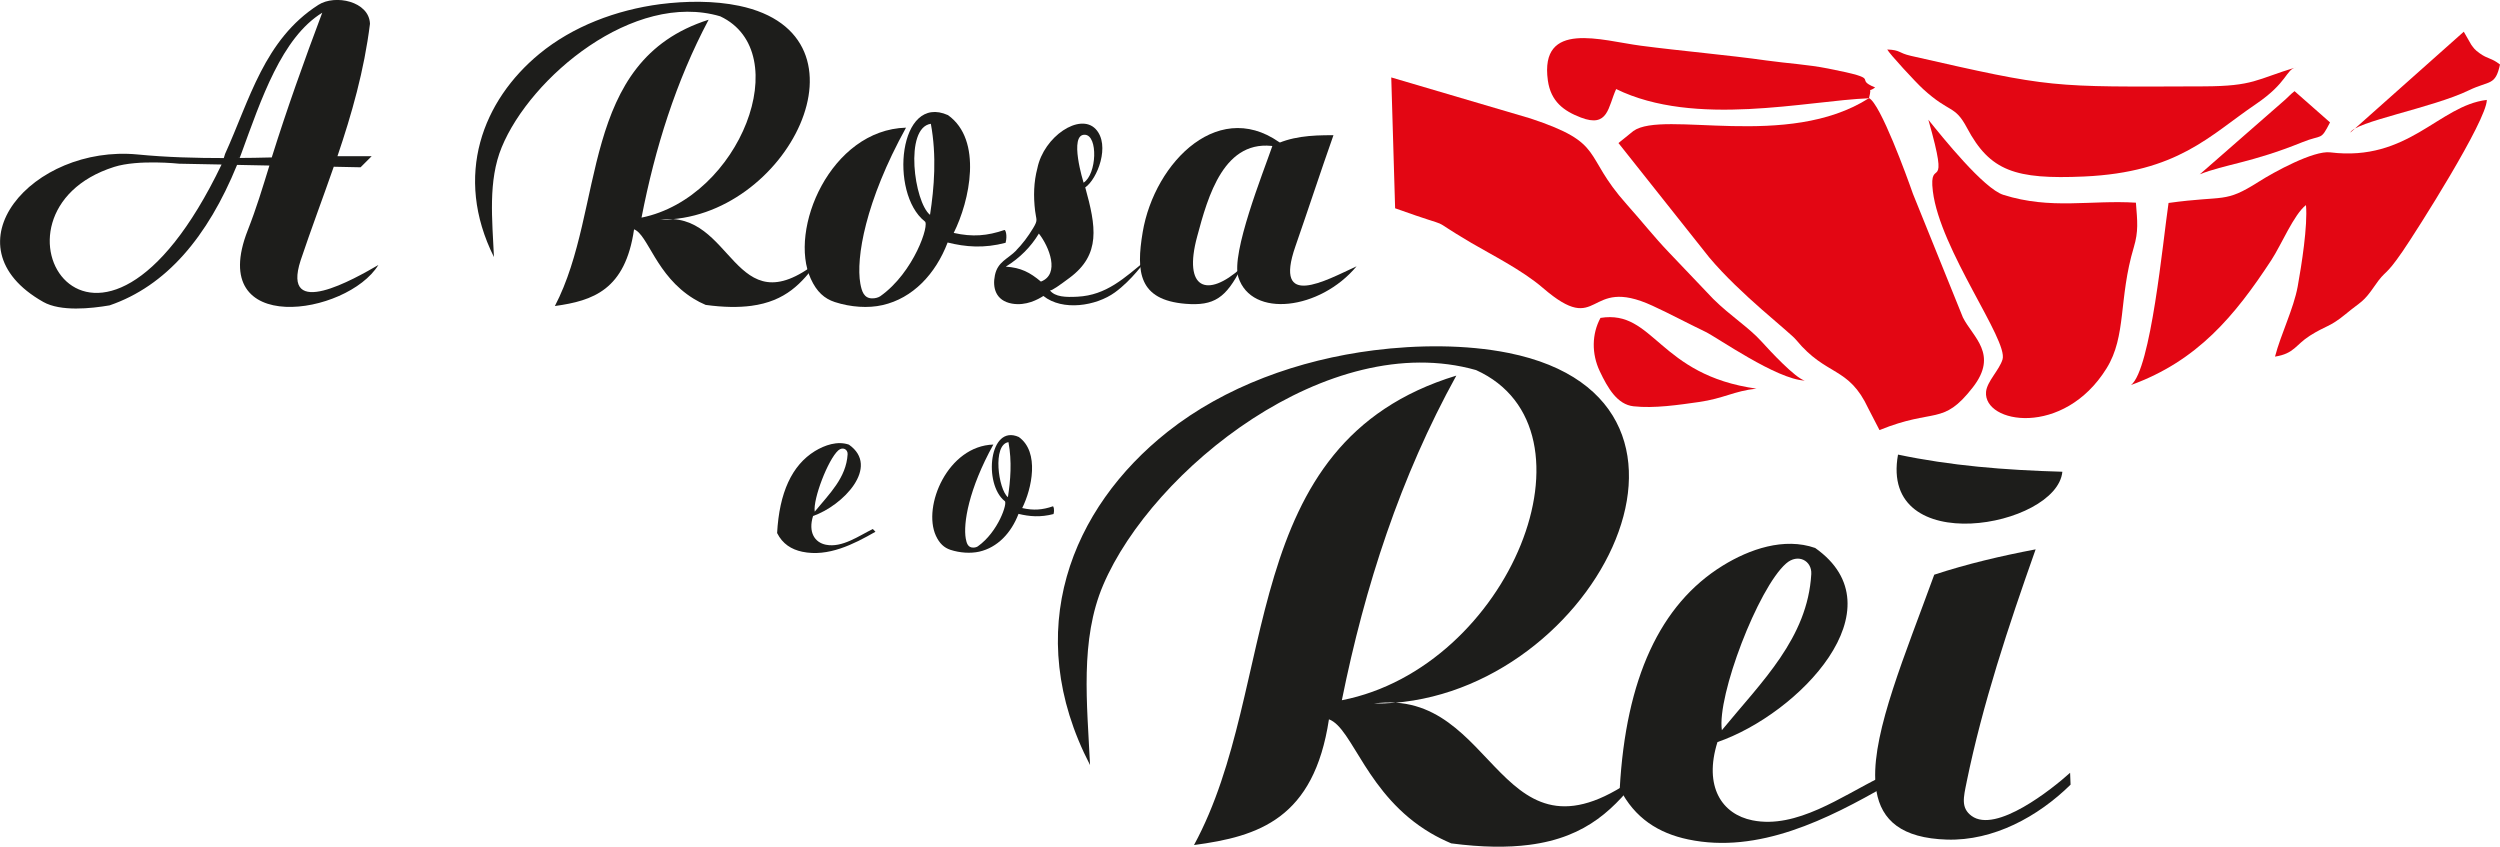 <svg xmlns="http://www.w3.org/2000/svg" id="Camada_1" viewBox="0 0 271.23 91.85"><defs><style>      .cls-1 {        fill: #1d1d1b;      }      .cls-1, .cls-2 {        fill-rule: evenodd;      }      .cls-2 {        fill: #e30613;      }    </style></defs><path class="cls-2" d="M202.77,10.65c-8.85,5.65-22.28,1.24-25.56,3.56l-1.62,1.31,9.85,12.41c3.41,4.06,8.7,8.06,9.44,8.96,3.28,3.98,5.67,2.81,7.82,7.43l1.21,2.34c6.03-2.45,6.84-.41,10.13-4.64,2.8-3.6,0-5.43-1.08-7.58l-5.42-13.41c-.66-1.89-3.52-9.77-4.77-10.39"></path><path class="cls-2" d="M151.37,22.6c7.36,2.64,2.77.52,8.27,3.76,2,1.18,5.49,2.93,7.73,4.86,6.37,5.5,4.63-1.41,11.91,1.95,1.98.91,3.68,1.84,5.73,2.82,1.31.63,7.73,5.17,10.79,5.3-1.03-.27-3.76-3.21-4.7-4.25-1.38-1.53-3.34-2.74-5.23-4.61l-4.81-5.05c-1.65-1.73-2.8-3.22-4.61-5.25-4.83-5.41-2.18-6.55-10.41-9.28l-15.1-4.45.42,14.21Z"></path><path class="cls-2" d="M235.27,22.02c-.61,4.11-1.91,18.07-4.07,19.75,7.22-2.62,11.26-7.51,15.21-13.53,1.11-1.7,2.46-4.98,3.77-5.99.2,2.24-.48,6.53-.9,8.84-.44,2.4-1.83,5.18-2.46,7.6,2.1-.33,2.22-1.27,3.77-2.26,1.76-1.12,2.17-.93,3.89-2.35,1.75-1.45,1.87-1.2,3.18-3.1,1.24-1.81,1.03-.83,3.01-3.72,1.57-2.29,9.13-14.2,9.13-16.42-5.2.61-8.5,6.74-16.99,5.69-1.79-.22-6.08,2.12-7.76,3.19-3.76,2.38-3.58,1.44-9.78,2.3"></path><path class="cls-2" d="M231.74,21.99c-4.96-.31-9.23.78-14.39-.85-2.13-.67-6.61-6.25-8.14-8.15,2.44,8.55,0,3.77.49,7.77.78,6.34,8.19,16.15,7.56,18.23-.35,1.16-1.69,2.4-1.79,3.52-.3,3.46,8.41,4.96,13.07-2.54,2.19-3.52,1.29-7.56,2.96-13.14.52-1.74.39-2.8.23-4.83"></path><path class="cls-2" d="M249.1,7.3c-4.36,1.32-4.57,2.05-10.02,2.07-16.83.06-16.29.21-31.76-3.31-1.43-.33-1.09-.63-2.57-.69.22.45,3.09,3.56,3.89,4.29,2.92,2.67,3.42,1.69,4.76,4.21,2.5,4.7,5.25,5.61,12.7,5.28,10.18-.46,13.6-4.43,18.64-7.85,3.49-2.37,3.23-3.74,4.37-4"></path><path class="cls-2" d="M202.77,10.65c.41-1.52-.31-.46.67-1.16-2.54-1.03,1.17-.82-5.08-2.05-2.26-.45-4.36-.55-6.72-.88-4.07-.58-9.27-1.03-13.61-1.6-4.25-.55-11.01-2.83-10.1,3.77.32,2.28,1.72,3.31,3.58,4.02,2.99,1.15,2.94-1.14,3.83-3.09,8.56,4.19,20.72,1.26,27.43,1"></path><path class="cls-2" d="M190.59,42.17c-10.69-1.48-11.13-8.61-16.95-7.68-.95,1.75-.97,3.9-.08,5.78.88,1.86,1.91,3.62,3.67,3.81,2.24.25,4.94-.16,7.06-.46,2.74-.39,3.83-1.2,6.29-1.46"></path><path class="cls-2" d="M254.99,14.4c.39-1.18,8.93-2.69,12.88-4.61,2.24-1.08,2.85-.45,3.36-2.79-.96-.75-1.31-.57-2.22-1.23-.55-.4-.61-.53-.9-.92l-.81-1.41-12.32,10.96Z"></path><path class="cls-2" d="M238.63,18.92c2.77-1.1,5.61-1.25,11.15-3.49,2.22-.9,1.95-.09,3.01-2.15l-3.85-3.39c-.49.38-.73.68-1.08.98l-9.22,8.06Z"></path><path class="cls-1" d="M109.35,53.94c-1.04-.84-1.7-5.71.06-5.97.39,2.1.22,4.17-.06,5.97M107.78,48.23c-4.94.14-7.72,6.68-6.24,9.9.39.84.89,1.29,1.57,1.52,1.04.34,2.19.41,3.13.2,1.98-.45,3.47-2.03,4.26-4.1,1.19.29,2.38.39,3.8.02.13-.51-.01-.85-.07-.84-1.13.39-2.09.47-3.33.19,1.04-2.08,1.92-6.08-.37-7.71-3.23-1.44-3.85,5.11-1.53,6.95.35.16-.69,3.34-2.91,4.91-.12.09-.32.14-.51.14-.57,0-.71-.48-.8-.96-.3-1.66.31-5.37,2.99-10.22Z"></path><path class="cls-1" d="M88.39,55.51c1.59-1.94,3.42-3.67,3.57-6.23.03-.53-.53-.84-1.01-.42-1.11.98-2.76,5.28-2.56,6.65M94.7,57.39c-1.53.75-3.33,2.06-5.09,1.71-1.22-.24-1.95-1.35-1.4-3.12,3.24-1.12,7.31-5.34,3.89-7.74-1.24-.43-2.62.05-3.69.7-2.5,1.54-3.86,4.51-4.1,8.89.59,1.18,1.55,1.78,2.73,2.03,2.8.59,5.57-.81,7.94-2.17-.1-.1-.19-.2-.29-.3Z"></path><path class="cls-1" d="M24.04,17.85l-4.61-.09s-4.44-.48-7.05.35c-15.63,4.96-2.04,28.26,11.66-.26h0ZM29.48,17.1h0s0-.01,0-.01c1.64-5.24,3.51-10.47,5.48-15.71-4.4,2.71-6.61,9.35-8.8,15.34-.05.14-.11.28-.16.42h-.35c1.28,0,2.56-.03,3.84-.06h0ZM24.13,17.59h0s0,.01,0,.01h0ZM41.05,28.75c-3.38,5.49-18.74,7.87-14.17-3.77.96-2.45,1.57-4.5,2.35-7.02h.11s-.11,0-.11,0l-3.51-.07c-3.2,7.84-7.7,13.14-13.83,15.24-2.05.35-5.31.69-7.19-.37-10.75-6.07-1.19-17.1,10.24-16,3.16.31,6.33.39,9.5.39h-.16l.14-.45c2.67-5.87,4.24-12.4,10.12-16.17,1.82-1.17,5.51-.39,5.6,2.05-.63,5.08-1.98,9.8-3.53,14.37,1.24-.01,2.48-.01,3.71,0-.4.4-.8.8-1.2,1.2l-2.91-.06c-1.19,3.42-2.46,6.78-3.59,10.15-2.15,6.6,5.92,1.97,8.43.51Z"></path><path class="cls-1" d="M60.21,33.2c4.12-.57,7.63-1.74,8.58-8.32,1.52.58,2.38,5.03,6.47,7.53.4.25.83.47,1.3.67,1.97.27,3.59.28,4.95.1,3.75-.5,5.5-2.48,7.17-4.75-9.21,7.22-9.05-5.74-17.05-4.6,13.72.13,23.89-19.99,8.56-23.2-2.72-.57-5.8-.53-8.55-.18-4.79.63-9.5,2.41-13.12,5.39-6.12,5.04-9.35,13.19-4.93,22.05-.18-4.04-.66-8.27.84-11.91,3.13-7.62,14.33-16.98,23.71-14.21,8.26,3.89,2.16,19.67-8.54,21.84,1.47-7.55,3.73-14.78,7.28-21.47-14.16,4.49-11.16,20.49-16.68,31.06"></path><path class="cls-1" d="M100.9,23.31c-1.72-1.39-2.81-9.45.09-9.88.64,3.48.37,6.9-.09,9.88M98.3,13.85c-8.19.23-12.8,11.08-10.33,16.41.64,1.4,1.47,2.14,2.6,2.51,1.72.56,3.63.69,5.18.33,3.27-.74,5.75-3.36,7.06-6.79,1.97.49,3.95.65,6.29.03.21-.84-.02-1.41-.12-1.39-1.87.64-3.46.78-5.51.32,1.73-3.45,3.18-10.07-.62-12.78-5.35-2.39-6.38,8.46-2.53,11.52.58.26-1.15,5.54-4.82,8.13-.21.14-.53.23-.84.23-.94.02-1.17-.79-1.32-1.6-.49-2.76.52-8.89,4.96-16.93Z"></path><path class="cls-1" d="M109.12,28.93c1.54-.95,2.73-2.16,3.59-3.59,1.12,1.42,2.32,4.41.22,5.21-1.18-.99-2.17-1.52-3.82-1.62M117.71,14.62c1.43.08,1.29,4.28-.15,5.2,0,0-1.65-5.3.15-5.2ZM110.25,27.16c.68-.69,1.29-1.5,1.85-2.43.54-.9.32-.84.2-1.86-.19-1.58-.15-3.13.25-4.63.7-3.43,4.6-6.04,6.32-4.24,1.64,1.74.17,5.45-1.13,6.33,1.17,4.23,1.72,7.28-1.71,9.82-1.05.78-1.92,1.41-2.12,1.36.57.71,1.7.75,2.99.68,3.14-.16,5.07-2.02,7.5-4-.23.19-1.56,2.17-3.45,3.54-2.03,1.47-5.67,2.05-7.75.38-.58.37-1.88,1.1-3.41.83-1.78-.32-2.13-1.74-1.85-3.08.31-1.48,1.37-1.73,2.33-2.7Z"></path><path class="cls-1" d="M138.45,15.9c-5.65-.99-7.4,5.41-8.57,9.77-1.54,5.7,1.08,6.72,4.79,3.39-1.66,3.26-2.94,4.15-6.05,3.9-5.09-.42-5.37-3.45-4.65-7.76,1.28-7.66,8.52-14.96,15.45-9.29h-.97"></path><path class="cls-1" d="M138.04,15.84c-.99,2.87-4.51,11.66-3.69,14.23,1.44,4.5,8.88,3.56,12.83-1.18-3.38,1.56-9.04,4.73-6.64-2.16,1.4-4.02,2.71-8.04,4.13-12.06-2.48-.02-4.7.15-6.63,1.17"></path><path class="cls-1" d="M129.54,91.68c7.03-.93,13.01-2.86,14.64-13.64,2.59.95,4.06,8.24,11.05,12.35.68.4,1.42.77,2.22,1.11,3.37.44,6.13.46,8.45.16,6.39-.82,9.38-4.07,12.23-7.79-15.72,11.84-15.44-9.41-29.09-7.54,23.41.22,40.76-32.79,14.61-38.04-4.64-.93-9.9-.88-14.58-.29-8.17,1.03-16.21,3.95-22.39,8.84-10.44,8.26-15.95,21.63-8.42,36.16-.31-6.63-1.12-13.57,1.43-19.54,5.34-12.5,24.45-27.85,40.45-23.31,14.1,6.38,3.68,32.25-14.56,35.82,2.5-12.39,6.36-24.24,12.42-35.22-24.15,7.37-19.04,33.6-28.46,50.93"></path><path class="cls-1" d="M186.81,79.22c4.32-5.27,9.3-9.98,9.7-16.94.08-1.45-1.45-2.28-2.74-1.14-3.03,2.66-7.51,14.36-6.96,18.09M203.97,84.34c-4.15,2.04-9.07,5.62-13.84,4.66-3.32-.66-5.31-3.66-3.8-8.49,8.81-3.04,19.89-14.52,10.6-21.06-3.37-1.18-7.13.13-10.03,1.92-6.8,4.2-10.51,12.27-11.17,24.19,1.61,3.21,4.22,4.84,7.42,5.51,7.63,1.61,15.17-2.2,21.61-5.9-.26-.28-.52-.55-.78-.83Z"></path><path class="cls-1" d="M213.36,84.86c1.74-8.5,4.53-16.89,7.49-25.26-3.73.71-7.41,1.57-11,2.75-3.19,8.77-6.63,16.89-6.4,22.25.02.43.06.84.13,1.24.54,3.16,2.74,5.1,7.65,5.25,5.05.15,9.88-2.49,13.41-5.96-.02-.43-.03-.86-.05-1.29-1.95,1.76-8.04,6.62-10.69,4.68-1.17-.86-.88-2-.54-3.65"></path><path class="cls-1" d="M205.92,49.32c-2.07,11.41,17.24,7.91,17.83,1.86-6.34-.18-12.13-.66-17.83-1.86"></path></svg>